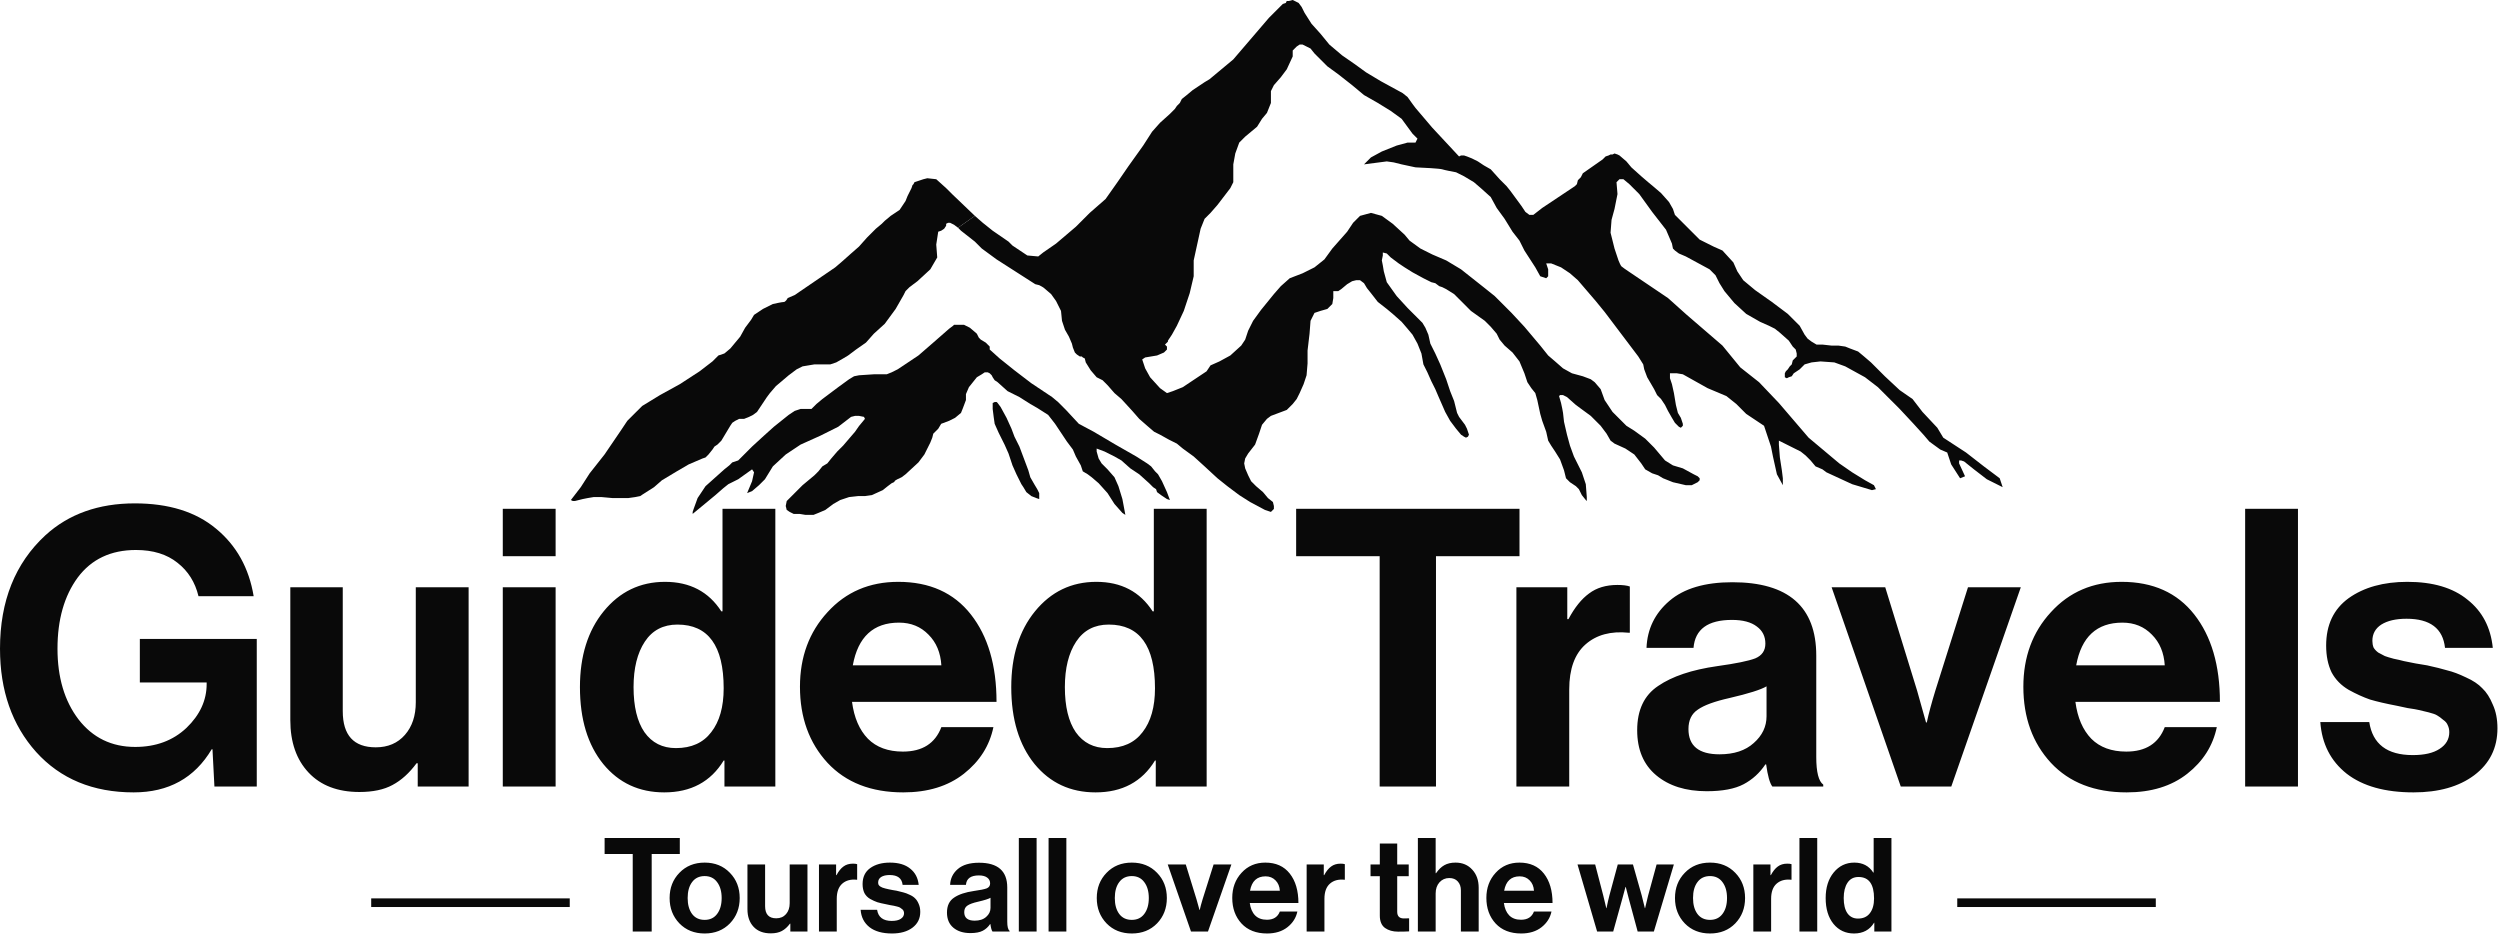 <svg width="889" height="332" viewBox="0 0 889 332" fill="none" xmlns="http://www.w3.org/2000/svg">
<path d="M76.249 279.699L75.559 266.438H75.282C69.205 276.66 59.95 281.771 47.518 281.771C33.06 281.771 21.503 276.982 12.846 267.405C4.282 257.828 0 245.58 0 230.662C0 213.718 5.387 200.273 16.162 190.327C24.45 182.776 35.04 179 47.932 179C59.996 179 69.619 181.993 76.802 187.979C84.077 193.964 88.543 201.976 90.201 212.014H70.586C69.389 207.041 66.902 203.081 63.127 200.134C59.351 197.096 54.424 195.576 48.346 195.576C39.414 195.576 32.507 198.845 27.627 205.383C22.838 211.922 20.444 220.348 20.444 230.662C20.444 240.884 22.93 249.264 27.903 255.802C32.968 262.34 39.69 265.609 48.07 265.609C55.437 265.609 61.515 263.353 66.304 258.841C71.092 254.236 73.487 249.033 73.487 243.232V242.679H49.728V227.208H91.306V279.699H76.249ZM166.64 279.699H148.544V271.411H148.13C145.551 274.91 142.697 277.489 139.566 279.146C136.527 280.804 132.613 281.633 127.824 281.633C120.089 281.633 114.057 279.331 109.729 274.726C105.401 270.122 103.237 263.906 103.237 256.078V208.837H121.885V252.901C121.885 261.465 125.798 265.748 133.626 265.748C137.954 265.748 141.407 264.274 143.986 261.327C146.564 258.38 147.854 254.513 147.854 249.724V208.837H166.64V279.699ZM178.791 279.699V208.837H197.577V279.699H178.791ZM178.791 197.786V180.934H197.577V197.786H178.791ZM236.204 281.771C227.271 281.771 220.042 278.41 214.517 271.687C208.991 264.873 206.229 255.756 206.229 244.337C206.229 233.286 209.037 224.308 214.655 217.401C220.364 210.402 227.639 206.903 236.48 206.903C245.32 206.903 251.997 210.402 256.509 217.401H256.924V180.934H275.71V279.699H257.614V270.444H257.338C252.734 277.995 245.689 281.771 236.204 281.771ZM240.348 266.024C245.873 266.024 250.063 264.136 252.918 260.36C255.865 256.585 257.338 251.382 257.338 244.751C257.338 229.649 251.859 222.098 240.9 222.098C235.835 222.098 231.968 224.124 229.297 228.175C226.626 232.227 225.291 237.614 225.291 244.337C225.291 251.244 226.58 256.585 229.159 260.36C231.829 264.136 235.559 266.024 240.348 266.024ZM321.211 281.771C309.793 281.771 300.814 278.272 294.276 271.273C287.737 264.182 284.468 255.157 284.468 244.199C284.468 233.609 287.737 224.768 294.276 217.677C300.814 210.494 309.194 206.903 319.416 206.903C330.558 206.903 339.169 210.771 345.247 218.506C351.324 226.242 354.363 236.602 354.363 249.586H302.978C303.715 255.203 305.602 259.578 308.641 262.709C311.68 265.748 315.824 267.267 321.073 267.267C327.98 267.267 332.538 264.366 334.749 258.565H353.258C351.877 265.195 348.378 270.72 342.76 275.141C337.143 279.561 329.96 281.771 321.211 281.771ZM319.692 221.407C310.575 221.407 305.096 226.472 303.254 236.602H334.749C334.472 232.089 332.953 228.452 330.19 225.689C327.427 222.834 323.928 221.407 319.692 221.407ZM389.58 281.771C380.647 281.771 373.418 278.41 367.893 271.687C362.368 264.873 359.605 255.756 359.605 244.337C359.605 233.286 362.414 224.308 368.031 217.401C373.74 210.402 381.015 206.903 389.856 206.903C398.696 206.903 405.373 210.402 409.885 217.401H410.3V180.934H429.086V279.699H410.99V270.444H410.714C406.11 277.995 399.065 281.771 389.58 281.771ZM393.724 266.024C399.249 266.024 403.439 264.136 406.294 260.36C409.241 256.585 410.714 251.382 410.714 244.751C410.714 229.649 405.235 222.098 394.276 222.098C389.211 222.098 385.344 224.124 382.673 228.175C380.003 232.227 378.667 237.614 378.667 244.337C378.667 251.244 379.956 256.585 382.535 260.36C385.206 264.136 388.935 266.024 393.724 266.024ZM460.908 197.786V180.934H540.335V197.786H510.636V279.699H490.607V197.786H460.908ZM557.327 208.837V220.164H557.741C559.952 216.02 562.392 212.981 565.062 211.047C567.733 209.021 571.094 208.008 575.146 208.008C577.08 208.008 578.553 208.192 579.566 208.561V224.998H579.152C572.798 224.354 567.687 225.735 563.819 229.142C559.952 232.55 558.018 237.891 558.018 245.166V279.699H539.232V208.837H557.327ZM630.253 279.699C629.332 278.502 628.595 275.877 628.042 271.825H627.766C625.74 274.864 623.162 277.213 620.031 278.87C616.9 280.528 612.526 281.357 606.908 281.357C599.449 281.357 593.463 279.469 588.951 275.693C584.438 271.918 582.182 266.576 582.182 259.67C582.182 252.487 584.669 247.238 589.641 243.923C594.614 240.515 601.613 238.167 610.638 236.878C617.268 235.957 621.78 235.036 624.175 234.115C626.569 233.102 627.766 231.352 627.766 228.866C627.766 226.288 626.753 224.262 624.727 222.788C622.701 221.223 619.754 220.44 615.887 220.44C607.322 220.44 602.764 223.755 602.212 230.386H585.497C585.774 223.663 588.49 218.092 593.647 213.671C598.804 209.251 606.263 207.041 616.025 207.041C635.916 207.041 645.862 215.743 645.862 233.148V269.201C645.862 274.542 646.69 277.811 648.348 279.008V279.699H630.253ZM611.466 268.234C616.623 268.234 620.675 266.899 623.622 264.228C626.661 261.558 628.181 258.38 628.181 254.697V244.061C626.155 245.258 621.78 246.639 615.058 248.205C609.717 249.402 605.941 250.783 603.731 252.349C601.521 253.822 600.416 256.124 600.416 259.255C600.416 265.241 604.099 268.234 611.466 268.234ZM675.916 279.699L651.329 208.837H670.391L681.718 245.58L684.895 256.907H685.171C685.816 253.868 686.829 250.093 688.21 245.58L699.813 208.837H718.599L693.874 279.699H675.916ZM756.249 281.771C744.83 281.771 735.852 278.272 729.313 271.273C722.775 264.182 719.506 255.157 719.506 244.199C719.506 233.609 722.775 224.768 729.313 217.677C735.852 210.494 744.232 206.903 754.453 206.903C765.596 206.903 774.206 210.771 780.284 218.506C786.362 226.242 789.401 236.602 789.401 249.586H738.016C738.752 255.203 740.64 259.578 743.679 262.709C746.718 265.748 750.862 267.267 756.111 267.267C763.018 267.267 767.576 264.366 769.786 258.565H788.296C786.915 265.195 783.415 270.72 777.798 275.141C772.181 279.561 764.998 281.771 756.249 281.771ZM754.73 221.407C745.613 221.407 740.134 226.472 738.292 236.602H769.786C769.51 232.089 767.991 228.452 765.228 225.689C762.465 222.834 758.966 221.407 754.73 221.407ZM798.372 279.699V180.934H817.158V279.699H798.372ZM858.258 281.771C848.128 281.771 840.209 279.561 834.499 275.141C828.79 270.628 825.659 264.504 825.106 256.769H842.511C843.708 264.596 848.865 268.51 857.982 268.51C862.126 268.51 865.303 267.774 867.513 266.3C869.815 264.827 870.966 262.847 870.966 260.36C870.966 259.439 870.782 258.611 870.414 257.874C870.138 257.137 869.585 256.493 868.756 255.94C868.02 255.296 867.329 254.789 866.684 254.421C866.132 254.052 865.119 253.684 863.645 253.316C862.172 252.947 861.021 252.671 860.192 252.487C859.455 252.303 858.12 252.072 856.186 251.796C854.344 251.428 853.055 251.152 852.318 250.967C848.451 250.231 845.274 249.494 842.787 248.757C840.393 247.928 837.861 246.777 835.19 245.304C832.519 243.738 830.493 241.666 829.112 239.088C827.823 236.417 827.178 233.24 827.178 229.557C827.178 222.19 829.849 216.572 835.19 212.705C840.623 208.837 847.576 206.903 856.048 206.903C865.165 206.903 872.302 209.021 877.459 213.257C882.708 217.401 885.701 223.111 886.437 230.386H869.447C868.71 223.479 864.152 220.026 855.772 220.026C851.996 220.026 849.003 220.716 846.793 222.098C844.675 223.479 843.616 225.413 843.616 227.899C843.616 228.728 843.754 229.511 844.031 230.247C844.399 230.892 844.951 231.491 845.688 232.043C846.517 232.504 847.3 232.918 848.036 233.286C848.773 233.563 849.832 233.885 851.213 234.253C852.595 234.53 853.792 234.806 854.805 235.082C855.818 235.266 857.199 235.543 858.949 235.911C860.699 236.187 862.08 236.417 863.093 236.602C866.04 237.246 868.434 237.845 870.276 238.397C872.21 238.858 874.42 239.686 876.906 240.884C879.393 241.989 881.326 243.278 882.708 244.751C884.181 246.133 885.424 248.067 886.437 250.553C887.542 252.947 888.095 255.756 888.095 258.979C888.095 265.978 885.332 271.549 879.807 275.693C874.374 279.745 867.191 281.771 858.258 281.771Z" fill="#090909"/>
<path d="M215 303.673V298H241.738V303.673H231.74V331.247H224.998V303.673H215ZM259.551 328.364C257.226 330.752 254.234 331.945 250.577 331.945C246.918 331.945 243.927 330.752 241.602 328.364C239.277 325.946 238.115 322.939 238.115 319.343C238.115 315.747 239.277 312.755 241.602 310.369C243.927 307.951 246.918 306.742 250.577 306.742C254.234 306.742 257.226 307.951 259.551 310.369C261.876 312.755 263.038 315.747 263.038 319.343C263.038 322.939 261.876 325.946 259.551 328.364ZM250.577 327.108C252.467 327.108 253.94 326.412 254.993 325.016C256.079 323.59 256.622 321.699 256.622 319.343C256.622 316.987 256.079 315.096 254.993 313.67C253.94 312.245 252.467 311.532 250.577 311.532C248.655 311.532 247.166 312.245 246.112 313.67C245.058 315.066 244.531 316.956 244.531 319.343C244.531 321.699 245.058 323.59 246.112 325.016C247.166 326.412 248.655 327.108 250.577 327.108ZM287.135 331.247H281.044V328.457H280.905C280.037 329.635 279.075 330.503 278.021 331.061C276.998 331.619 275.681 331.898 274.068 331.898C271.465 331.898 269.434 331.123 267.978 329.573C266.52 328.023 265.792 325.93 265.792 323.295V307.393H272.07V322.226C272.07 325.109 273.387 326.55 276.021 326.55C277.479 326.55 278.641 326.055 279.509 325.062C280.378 324.071 280.811 322.768 280.811 321.156V307.393H287.135V331.247ZM297.317 307.393V311.206H297.456C298.201 309.811 299.022 308.788 299.921 308.137C300.82 307.455 301.952 307.114 303.315 307.114C303.967 307.114 304.462 307.175 304.803 307.3V312.833H304.663C302.525 312.616 300.805 313.081 299.502 314.228C298.201 315.375 297.549 317.173 297.549 319.622V331.247H291.226V307.393H297.317ZM317.2 331.945C313.789 331.945 311.123 331.201 309.201 329.713C307.28 328.194 306.226 326.132 306.04 323.528H311.899C312.301 326.163 314.038 327.481 317.107 327.481C318.501 327.481 319.571 327.233 320.315 326.736C321.089 326.241 321.477 325.574 321.477 324.737C321.477 324.427 321.415 324.148 321.292 323.9C321.199 323.652 321.013 323.435 320.734 323.249C320.486 323.032 320.253 322.861 320.036 322.738C319.849 322.614 319.509 322.489 319.013 322.366C318.516 322.241 318.129 322.148 317.85 322.087C317.602 322.025 317.153 321.947 316.502 321.854C315.882 321.73 315.448 321.637 315.2 321.575C313.898 321.327 312.828 321.079 311.992 320.832C311.186 320.552 310.333 320.165 309.434 319.668C308.535 319.142 307.853 318.445 307.388 317.576C306.954 316.678 306.737 315.608 306.737 314.368C306.737 311.888 307.636 309.996 309.434 308.695C311.263 307.393 313.603 306.742 316.455 306.742C319.525 306.742 321.927 307.455 323.663 308.881C325.429 310.275 326.437 312.198 326.686 314.647H320.966C320.718 312.322 319.183 311.159 316.362 311.159C315.092 311.159 314.083 311.392 313.34 311.856C312.627 312.322 312.27 312.973 312.27 313.809C312.27 314.088 312.316 314.353 312.41 314.6C312.534 314.818 312.72 315.019 312.968 315.205C313.247 315.36 313.51 315.499 313.759 315.623C314.007 315.716 314.363 315.825 314.828 315.948C315.293 316.042 315.696 316.135 316.036 316.228C316.378 316.289 316.843 316.382 317.432 316.507C318.021 316.6 318.486 316.678 318.827 316.739C319.819 316.956 320.625 317.158 321.245 317.343C321.896 317.499 322.64 317.778 323.476 318.181C324.314 318.553 324.965 318.987 325.429 319.482C325.926 319.948 326.344 320.599 326.686 321.435C327.057 322.241 327.243 323.187 327.243 324.272C327.243 326.628 326.313 328.503 324.453 329.899C322.625 331.262 320.207 331.945 317.2 331.945ZM352.926 331.247C352.616 330.843 352.367 329.961 352.182 328.596H352.089C351.407 329.62 350.539 330.41 349.485 330.968C348.431 331.526 346.958 331.805 345.067 331.805C342.557 331.805 340.542 331.169 339.023 329.899C337.504 328.628 336.744 326.829 336.744 324.505C336.744 322.087 337.58 320.32 339.255 319.203C340.929 318.056 343.285 317.266 346.323 316.832C348.554 316.522 350.073 316.213 350.88 315.902C351.686 315.561 352.089 314.972 352.089 314.135C352.089 313.267 351.747 312.586 351.066 312.089C350.384 311.562 349.392 311.299 348.09 311.299C345.207 311.299 343.672 312.415 343.486 314.647H337.86C337.953 312.384 338.867 310.508 340.604 309.02C342.339 307.533 344.851 306.788 348.137 306.788C354.832 306.788 358.18 309.718 358.18 315.576V327.713C358.18 329.512 358.459 330.612 359.017 331.014V331.247H352.926ZM346.602 327.388C348.338 327.388 349.702 326.939 350.693 326.039C351.717 325.14 352.228 324.071 352.228 322.831V319.25C351.546 319.653 350.073 320.119 347.811 320.646C346.013 321.048 344.742 321.513 343.998 322.04C343.253 322.536 342.882 323.312 342.882 324.365C342.882 326.38 344.122 327.388 346.602 327.388ZM362.294 331.247V298H368.617V331.247H362.294ZM372.874 331.247V298H379.198V331.247H372.874ZM411.445 328.364C409.12 330.752 406.129 331.945 402.471 331.945C398.813 331.945 395.822 330.752 393.497 328.364C391.172 325.946 390.01 322.939 390.01 319.343C390.01 315.747 391.172 312.755 393.497 310.369C395.822 307.951 398.813 306.742 402.471 306.742C406.129 306.742 409.12 307.951 411.445 310.369C413.771 312.755 414.933 315.747 414.933 319.343C414.933 322.939 413.771 325.946 411.445 328.364ZM402.471 327.108C404.363 327.108 405.834 326.412 406.889 325.016C407.973 323.59 408.516 321.699 408.516 319.343C408.516 316.987 407.973 315.096 406.889 313.67C405.834 312.245 404.363 311.532 402.471 311.532C400.549 311.532 399.062 312.245 398.007 313.67C396.953 315.066 396.426 316.956 396.426 319.343C396.426 321.699 396.953 323.59 398.007 325.016C399.062 326.412 400.549 327.108 402.471 327.108ZM423.515 331.247L415.239 307.393H421.655L425.468 319.762L426.537 323.575H426.63C426.848 322.552 427.189 321.281 427.654 319.762L431.56 307.393H437.883L429.561 331.247H423.515ZM450.558 331.945C446.714 331.945 443.692 330.767 441.49 328.41C439.289 326.023 438.189 322.986 438.189 319.296C438.189 315.732 439.289 312.755 441.49 310.369C443.692 307.951 446.512 306.742 449.953 306.742C453.704 306.742 456.602 308.044 458.648 310.648C460.694 313.252 461.717 316.739 461.717 321.11H444.42C444.668 323.001 445.303 324.474 446.326 325.528C447.349 326.55 448.745 327.062 450.512 327.062C452.836 327.062 454.37 326.086 455.114 324.133H461.346C460.881 326.365 459.702 328.225 457.812 329.713C455.921 331.201 453.502 331.945 450.558 331.945ZM450.046 311.625C446.977 311.625 445.133 313.329 444.513 316.739H455.114C455.021 315.22 454.51 313.995 453.58 313.066C452.65 312.105 451.472 311.625 450.046 311.625ZM470.736 307.393V311.206H470.875C471.62 309.811 472.441 308.788 473.34 308.137C474.239 307.455 475.37 307.114 476.734 307.114C477.386 307.114 477.881 307.175 478.222 307.3V312.833H478.082C475.943 312.616 474.223 313.081 472.921 314.228C471.62 315.375 470.968 317.173 470.968 319.622V331.247H464.644V307.393H470.736ZM487.362 311.578V307.393H490.663V299.953H496.848V307.393H500.94V311.578H496.848V324.226C496.848 325.807 497.638 326.597 499.22 326.597L501.08 326.55V331.201C500.118 331.262 498.801 331.294 497.127 331.294C495.297 331.294 493.763 330.86 492.523 329.992C491.283 329.093 490.663 327.62 490.663 325.574V311.578H487.362ZM510.52 298V310.508H510.66C511.558 309.206 512.535 308.261 513.589 307.672C514.674 307.052 516.007 306.742 517.588 306.742C520.037 306.742 522.021 307.579 523.54 309.253C525.058 310.895 525.818 313.035 525.818 315.669V331.247H519.494V316.6C519.494 315.298 519.122 314.244 518.378 313.438C517.665 312.632 516.657 312.229 515.356 312.229C513.961 312.229 512.798 312.74 511.868 313.763C510.969 314.786 510.52 316.104 510.52 317.715V331.247H504.196V298H510.52ZM540.923 331.945C537.078 331.945 534.056 330.767 531.855 328.41C529.655 326.023 528.554 322.986 528.554 319.296C528.554 315.732 529.655 312.755 531.855 310.369C534.056 307.951 536.877 306.742 540.318 306.742C544.069 306.742 546.967 308.044 549.013 310.648C551.059 313.252 552.083 316.739 552.083 321.11H534.784C535.032 323.001 535.668 324.474 536.691 325.528C537.714 326.55 539.109 327.062 540.876 327.062C543.201 327.062 544.736 326.086 545.479 324.133H551.71C551.245 326.365 550.067 328.225 548.176 329.713C546.285 331.201 543.868 331.945 540.923 331.945ZM540.411 311.625C537.342 311.625 535.497 313.329 534.877 316.739H545.479C545.386 315.22 544.875 313.995 543.945 313.066C543.015 312.105 541.837 311.625 540.411 311.625ZM567.934 331.247L560.959 307.393H567.237L570.12 318.46L571.19 322.923H571.283C571.624 321.219 571.965 319.715 572.305 318.413L575.281 307.393H580.675L583.791 318.413L584.907 322.923H585C585.372 321.249 585.728 319.761 586.069 318.46L589.092 307.393H595.229L588.115 331.247H582.35L579.187 319.529L578.118 315.391H578.025C577.621 316.879 577.25 318.259 576.908 319.529L573.654 331.247H567.934ZM617.06 328.364C614.734 330.752 611.743 331.945 608.086 331.945C604.427 331.945 601.435 330.752 599.111 328.364C596.786 325.946 595.623 322.939 595.623 319.343C595.623 315.747 596.786 312.755 599.111 310.369C601.435 307.951 604.427 306.742 608.086 306.742C611.743 306.742 614.734 307.951 617.06 310.369C619.385 312.755 620.547 315.747 620.547 319.343C620.547 322.939 619.385 325.946 617.06 328.364ZM608.086 327.108C609.976 327.108 611.448 326.412 612.502 325.016C613.588 323.59 614.13 321.699 614.13 319.343C614.13 316.987 613.588 315.096 612.502 313.67C611.448 312.245 609.976 311.532 608.086 311.532C606.163 311.532 604.675 312.245 603.621 313.67C602.567 315.066 602.04 316.956 602.04 319.343C602.04 321.699 602.567 323.59 603.621 325.016C604.675 326.412 606.163 327.108 608.086 327.108ZM629.578 307.393V311.206H629.717C630.462 309.811 631.283 308.788 632.182 308.137C633.081 307.455 634.213 307.114 635.576 307.114C636.228 307.114 636.723 307.175 637.064 307.3V312.833H636.924C634.786 312.616 633.065 313.081 631.763 314.228C630.462 315.375 629.81 317.173 629.81 319.622V331.247H623.487V307.393H629.578ZM639.882 331.247V298H646.206V331.247H639.882ZM659.297 331.945C656.29 331.945 653.857 330.813 651.997 328.55C650.137 326.256 649.206 323.187 649.206 319.343C649.206 315.623 650.152 312.601 652.042 310.275C653.965 307.92 656.414 306.742 659.389 306.742C662.366 306.742 664.613 307.92 666.132 310.275H666.272V298H672.595V331.247H666.505V328.132H666.412C664.861 330.674 662.489 331.945 659.297 331.945ZM660.692 326.643C662.552 326.643 663.962 326.008 664.923 324.737C665.915 323.466 666.412 321.715 666.412 319.482C666.412 314.399 664.567 311.856 660.878 311.856C659.173 311.856 657.871 312.539 656.972 313.902C656.073 315.267 655.624 317.08 655.624 319.343C655.624 321.668 656.058 323.466 656.926 324.737C657.825 326.008 659.08 326.643 660.692 326.643Z" fill="#090909"/>
<path d="M132 321H202.602H132Z" fill="#090909"/>
<path d="M132 321H202.602" stroke="#090909" stroke-width="3.07"/>
<path d="M696 321H766.601H696Z" fill="#090909"/>
<path d="M696 321H766.601" stroke="#090909" stroke-width="3.07"/>
<path d="M203.704 178.167L203 177.815L206.521 173.238L209.69 168.308L214.972 161.618L220.958 152.815L223.07 149.646L228.352 144.365L234.69 140.492L241.732 136.618L248.774 132.041L253.352 128.52L255.464 126.407L257.577 125.703L259.69 123.942L263.211 119.717L264.971 116.548L267.084 113.731L268.14 111.971L271.309 109.858L274.83 108.098C275.887 107.863 278.14 107.393 278.703 107.393C279.267 107.393 279.877 106.454 280.112 105.985L282.577 104.929L297.013 95.07L299.478 92.957L302.647 90.14L305.464 87.675L308.281 84.506L311.45 81.337L313.562 79.577L314.619 78.52L316.731 76.76L319.9 74.647L322.013 71.478L322.717 69.718L324.126 66.901L324.478 65.844L324.83 65.492L325.182 64.788L326.238 64.436L327.295 64.084L328.351 63.732L329.759 63.38L332.928 63.732L336.449 66.901L338.562 69.013L346.661 76.76L340.675 80.985L339.266 79.929L337.858 79.225H337.154L336.449 79.577V80.281L335.745 81.337L334.689 82.041L333.633 82.394L332.928 86.971L333.28 91.548L330.816 95.774L326.238 99.999L323.421 102.112L322.013 103.52L321.309 104.929L318.492 109.858L314.619 115.14L310.745 118.661L307.929 121.83L304.407 124.295L301.591 126.407L299.83 127.464L297.365 128.872L295.253 129.576H293.14H289.619L287.506 129.928L285.394 130.28L283.281 131.337L280.464 133.449L275.887 137.323L273.774 139.787L272.718 141.196L271.309 143.308L269.197 146.477L267.788 147.534L266.38 148.238L264.619 148.942H262.859L261.45 149.646L260.394 150.351L259.69 151.407L258.633 153.167L256.521 156.689L255.112 158.097L254.056 158.801L253.352 159.858L251.943 161.618L250.887 162.674L249.831 163.027L247.366 164.083L244.901 165.139L240.676 167.604L235.394 170.773L232.577 173.238L228.704 175.702L227.648 176.407L225.887 176.759L223.422 177.111H220.958H217.789L213.915 176.759H211.099L208.986 177.111L207.225 177.463L205.817 177.815L204.408 178.167H203.704Z" fill="#090909"/>
<path d="M341.73 82.041L340.674 80.985L346.66 76.76L349.477 79.225L352.998 82.041L358.631 85.915L360.04 87.323L365.321 90.844L369.195 91.196L370.955 89.788L375.533 86.619L382.575 80.633L387.504 75.704L393.138 70.774L397.363 64.788L401.237 59.154L406.518 51.76L409.687 46.831L412.504 43.662L416.025 40.493L417.786 38.732L418.49 37.676L419.546 36.619L420.251 35.211L422.011 33.803L424.124 32.042L426.236 30.634L428.349 29.225L430.11 28.169L438.56 21.127L451.236 6.338L454.405 3.169L455.461 2.113L456.166 1.408L457.222 1.056L457.574 0.352H458.278L459.687 0L461.799 1.056L462.856 2.465L463.912 4.577L466.377 8.451L469.546 11.972L472.715 15.845L477.292 19.718L481.87 22.887L485.743 25.704L491.024 28.873L498.771 33.098L500.531 34.507L502.292 36.971L503.348 38.38L509.334 45.422L518.841 55.633L519.545 55.281H520.602L521.658 55.633L523.419 56.337L525.531 57.394L527.644 58.802L530.109 60.211L533.278 63.732L535.742 66.197L537.151 67.957L541.024 73.239L542.432 75.351L543.841 76.408H545.249L548.418 73.943L560.038 66.197L560.742 65.492L561.094 64.084L562.151 63.028L562.855 61.619L569.897 56.69L570.953 55.633L572.01 55.281L572.714 54.929H573.418L574.122 54.577L575.179 54.929L575.883 55.281L578.348 57.394L580.108 59.507L583.629 62.675L586.094 64.788L588.207 66.549L590.671 68.661L593.488 71.83L594.897 74.295L595.601 76.408L597.009 77.816L599.122 79.929L602.995 83.802L604.404 85.21L606.516 86.267L609.333 87.675L612.502 89.084L616.375 93.309L617.784 96.478L619.896 99.647L624.122 103.168L630.108 107.393L632.925 109.506L635.741 111.619L639.967 115.844L641.727 119.013L642.784 120.421L644.192 121.478L645.953 122.534H648.065L651.234 122.886H653.699L656.164 123.238L657.924 123.942L660.741 124.999L662.854 126.759L665.319 128.872L670.248 133.802L675.53 138.731L680.107 141.9L683.628 146.477L688.91 152.111L691.023 155.632L699.121 160.914L705.459 165.843L711.093 170.069L712.149 173.238L710.036 172.181L706.515 170.421L701.938 166.9L698.417 164.083L697.361 163.731H696.656V164.787L698.769 169.365L697.008 170.069L693.839 165.139L693.135 163.027L692.431 160.914L689.966 159.858L686.093 157.041L683.98 154.576L680.459 150.703L675.53 145.421L671.304 141.196L667.783 137.675L663.206 134.154L656.164 130.28L652.291 128.872C650.765 128.755 647.643 128.52 647.361 128.52C647.079 128.52 645.131 128.755 644.192 128.872L641.727 129.576L639.967 131.337L637.854 132.745L637.15 133.802L636.094 134.154L635.389 134.506L634.685 134.154V132.745L635.037 132.041L635.741 131.337L636.446 130.28L637.15 129.576L637.502 128.168L638.558 127.111L638.91 126.759V125.703L638.558 124.295L637.502 123.238L636.094 121.126L632.925 118.309L631.164 116.9L629.051 115.844L625.882 114.436L623.418 113.027L620.953 111.619L616.728 107.745L614.967 105.633L613.206 103.52L611.446 100.703L610.037 97.886L607.925 95.774L599.474 91.196L597.009 90.14L595.601 89.084L594.897 88.379L594.545 86.619L592.432 81.689L587.502 75.351L582.925 69.013L579.404 65.492L577.291 63.732H575.883L574.827 64.788L575.179 69.013L574.122 74.295L573.066 78.168L572.714 82.746L574.122 88.379L575.531 92.605C575.765 93.192 576.305 94.436 576.587 94.717C576.869 94.999 578.348 96.008 579.052 96.478L593.136 105.985L599.826 111.971L612.502 122.886L618.84 130.633L625.53 135.914L632.572 143.308L643.136 155.632L654.051 164.787L658.629 167.956L663.206 170.773L666.375 172.534L667.079 173.942L665.671 174.294L658.629 172.181L649.474 167.956L648.065 166.9L645.6 165.843L643.84 163.731L642.079 161.97L640.319 160.562L632.572 156.689V158.097L632.925 162.674L633.629 167.252L633.981 170.069V171.477V172.534L631.868 168.66L631.164 165.491L630.46 162.322L629.756 158.801L627.291 151.407L624.122 149.294L620.953 147.182L617.432 143.661L613.911 140.844L607.221 138.027L598.418 133.097L596.305 132.745H593.84V134.506L594.545 136.618L595.249 139.787L595.953 144.013L596.657 146.83L597.714 148.59L598.066 149.646L598.418 150.703V151.407L598.066 151.759L597.714 152.111L597.009 151.759L595.601 150.351L594.545 148.59L593.136 146.125L592.08 144.013L590.671 141.9L589.263 140.492L588.207 138.379L585.742 134.154L584.686 131.337L584.333 129.576L582.573 126.759L570.601 110.914L567.432 107.041L561.094 99.647L558.277 97.182L555.108 95.07L551.587 93.661H549.827L550.531 95.774V98.239L549.827 98.943L547.714 98.239L545.954 95.07L542.08 89.084L540.32 85.563L537.855 82.394L535.038 77.816L532.221 73.943L530.109 70.07L526.588 66.901L524.123 64.788L520.602 62.675L517.785 61.267C516.494 61.032 513.7 60.492 512.855 60.211C512.01 59.929 506.165 59.624 503.348 59.507L498.419 58.45L495.602 57.746L493.137 57.394L485.039 58.45L487.503 55.985L491.377 53.873L496.658 51.76L500.531 50.704H503.348L504.053 49.295L502.292 47.535L498.419 42.253L494.546 39.436L489.968 36.619L485.039 33.803L480.813 30.281L475.884 26.408L472.011 23.591L469.546 21.127L467.433 19.014L466.025 17.253L464.616 16.549L463.208 15.845H462.152L461.095 16.549L459.687 17.958V20.07L457.574 24.648L455.461 27.465L452.997 30.281L451.94 32.394V36.619L450.532 40.141L448.771 42.253L447.011 45.07L442.786 48.591L440.673 50.704L439.264 54.577L438.56 58.45V64.788L437.504 66.901L432.926 72.887L430.462 75.704L428.349 77.816L426.941 81.337L424.476 92.605V98.239L423.067 104.224L420.955 110.562L418.49 115.844L416.729 119.013L415.321 121.126V121.478L414.969 121.83L414.617 122.182L414.265 122.534L414.617 122.886L414.969 123.238V123.59V123.942V124.295L413.913 125.351L411.448 126.407L407.222 127.111L406.166 127.816L407.222 130.985L408.983 134.154L412.504 138.027L414.969 139.787L417.082 139.083L420.603 137.675L423.772 135.562L426.941 133.449L429.053 132.041L430.462 129.928L433.631 128.52L437.504 126.407L441.377 122.886L442.786 120.773L443.842 117.604L445.602 114.083L448.419 110.21L452.997 104.576L455.461 101.76L458.63 98.943L463.208 97.182L467.433 95.07L470.954 92.253L473.771 88.379L479.053 82.394L479.757 81.337L481.165 79.225L483.63 76.76L487.503 75.704L491.377 76.76L495.25 79.577L499.475 83.45L501.236 85.563L505.109 88.379L509.334 90.492L514.264 92.605L519.545 95.774L527.996 102.464L531.517 105.281L534.334 108.098L537.503 111.267L542.08 116.196L547.714 122.886L550.531 126.407L552.996 128.52L555.813 130.985L558.982 132.745L562.855 133.802L565.672 134.858L567.08 135.914L569.193 138.379L570.601 142.252L573.418 146.477L578.348 151.407L581.164 153.168L585.038 155.984L588.207 159.153L592.08 163.731L594.897 165.491L598.418 166.548L602.291 168.66L603.699 169.365L604.404 170.069V170.773L603.699 171.477L601.587 172.534H599.474L594.897 171.477L591.376 170.069L589.615 169.012L587.502 168.308L585.038 166.9L583.629 164.787L581.164 161.618L577.995 159.506L574.122 157.745L572.714 156.689L571.305 154.224L569.193 151.407L565.672 147.886L560.39 144.013L557.221 141.196L555.813 140.492H554.756L554.404 140.844L555.108 143.308C555.343 144.365 555.813 146.548 555.813 146.83C555.813 147.111 556.047 149.06 556.165 149.999L557.221 154.576L558.277 158.449L559.686 162.322L562.503 167.956L563.911 172.181L564.263 176.759V178.167L563.911 177.815L562.503 176.055L561.446 173.942L560.39 172.886L558.277 171.477L556.869 170.069L556.165 167.252L554.756 163.379L552.996 160.562L551.587 158.449L550.531 156.689L549.827 153.52L548.418 149.646L547.714 147.182L546.658 142.252L545.954 139.787L544.545 138.027L543.137 135.914L542.08 132.745L540.32 128.52L537.855 125.351L535.038 122.886L533.278 120.773L532.221 118.661L530.109 116.196L527.996 114.083L525.531 112.323L523.066 110.562L520.954 108.45L517.081 104.576L514.264 102.816L512.855 102.112L511.799 101.76L510.391 100.703L508.982 100.351L506.165 98.943L502.292 96.83L499.475 95.07L497.362 93.661L494.546 91.548L493.137 90.14L491.729 89.788V90.844L491.377 92.605L491.729 94.365L492.081 96.478L493.137 100.351L496.658 105.281L500.531 109.506L505.813 114.788L506.869 116.548L507.926 119.013L508.63 122.182L510.391 125.703L512.151 129.576L514.264 134.858L515.672 139.083L517.081 142.604L518.137 146.83L518.841 148.238L519.897 149.646L520.954 151.055L521.658 152.463L522.01 153.52L522.362 154.576L522.01 155.28L521.306 155.632L520.602 155.28L519.545 154.576L517.785 152.463L515.672 149.646L513.912 146.477L511.447 140.844L510.391 138.379L508.982 135.562L507.574 132.393L506.165 129.576L505.461 125.703L504.053 122.182L502.292 119.013L500.531 116.9L498.419 114.436L495.25 111.619L493.137 109.858L489.968 107.393L487.503 104.224L486.095 102.464L485.039 100.703L483.63 99.647H482.222L480.813 99.999L479.053 101.055L476.94 102.816L475.884 103.52H474.123V105.985L473.771 108.098L472.011 109.858L469.546 110.562L467.433 111.267L466.025 114.083L465.673 118.661L464.968 124.647V129.224L464.616 133.449L463.56 136.618L462.152 139.787L461.095 141.9L459.687 143.661L457.574 145.773L454.757 146.83L451.94 147.886L450.532 148.942L448.771 151.055L447.715 154.224L446.307 158.097L443.842 161.266L442.786 163.027L442.433 164.787L442.786 166.548L443.842 169.012L444.898 171.125L446.659 172.886L449.123 174.998L450.884 177.111L452.645 178.519L452.997 179.928V180.984L451.94 182.04L449.828 181.336L444.546 178.519L440.673 176.055L436.448 172.886L432.926 170.069L428.349 165.843L424.476 162.322L420.603 159.506L418.49 157.745L415.673 156.337L412.504 154.576L410.391 153.52L407.927 151.407L405.11 148.942L402.645 146.125L398.772 141.9L396.307 139.787L393.842 136.971L392.082 135.21L389.969 134.154L387.856 131.689L386.096 128.872L385.744 127.464L385.04 127.111L384.687 126.759H383.983L382.927 126.055L382.223 125.351L381.519 123.59L381.166 122.182L380.11 119.717L378.702 117.252L377.645 114.083L377.293 110.562L375.533 107.041L373.772 104.576C373.068 103.99 371.589 102.745 371.307 102.464C371.026 102.182 370.016 101.642 369.547 101.407L368.138 101.055L354.406 92.253L349.124 88.379L346.66 85.915L341.73 82.041Z" fill="#090909"/>
<path d="M352.998 143.308L353.702 142.956H354.406L354.759 143.308L355.815 144.717L357.928 148.59L359.688 152.463L360.744 155.28L362.505 158.801L363.561 161.618L364.618 164.435L365.674 167.252L366.378 169.717L367.787 172.181L368.843 173.942L369.547 175.35V177.463L368.491 177.111L366.73 176.407L364.97 174.998L363.913 173.238L363.209 172.181L361.449 168.66L360.04 165.491L358.632 161.266L357.223 158.097L355.111 153.872L353.702 150.703L353.35 148.238L352.998 145.421V144.013V143.308Z" fill="#090909"/>
<path d="M254.407 176.054L246.309 182.745V182.04L246.661 180.984L248.069 177.111L249.478 174.998L250.886 172.886L257.576 166.9L259.337 165.491L260.393 164.435L262.506 163.731L267.435 158.801L271.66 154.928L275.182 151.759L280.463 147.534L281.52 146.829L282.576 146.125L284.689 145.421H288.562L288.914 145.069L289.618 144.365L290.322 143.66L292.435 141.9L298.069 137.675L301.942 134.858L303.702 133.801L305.463 133.449L310.745 133.097H312.857H315.322L317.083 132.393L319.195 131.337L326.59 126.407L331.871 121.83L337.505 116.9L338.913 115.844L339.265 115.492H340.322H341.026H341.73H342.787L344.899 116.548L347.364 118.661L348.068 120.069L348.772 120.773L350.533 121.83L351.237 122.534L351.941 123.238V124.294L355.462 127.463L360.744 131.689L366.73 136.266L374.124 141.196L376.237 142.956L379.054 145.773L383.631 150.703L388.913 153.52L396.659 158.097L404.054 162.322L407.927 164.787L409.335 165.843L410.744 167.604L411.8 168.66L413.208 171.125L414.969 174.998L416.025 177.815L414.969 177.463L413.913 176.759L412.856 176.054L411.448 174.998L411.096 173.942L410.039 173.238L408.631 171.829L405.11 168.66L401.941 166.548L398.772 163.731L396.307 162.322L392.786 160.562L389.969 159.505V160.562L390.673 163.026L391.73 164.787L393.842 166.9L396.307 169.717L397.716 172.886L399.124 177.463L400.18 183.097L399.124 182.392L396.307 179.223L393.842 175.35L390.673 171.829L388.209 169.717L386.8 168.66L385.04 167.604L384.335 165.491L382.575 162.322L381.519 159.857L379.406 157.041L375.181 150.703L372.716 147.534L368.843 145.069L366.378 143.66L362.505 141.196L360.392 140.139L358.279 139.083L354.758 135.914L353.702 135.21L352.998 134.153L352.646 133.449L351.941 132.745L351.237 132.393H350.181L349.125 133.097L347.364 134.153L345.956 135.914L344.547 137.675L343.491 140.139V142.252L342.434 145.069L341.73 146.829L339.618 148.59L337.505 149.646L334.688 150.703L333.632 152.463L331.871 154.224L331.519 155.632L330.815 157.393L328.702 161.618L326.59 164.435L322.012 168.66L320.604 169.717C319.782 170.069 318.139 170.843 318.139 171.125C318.139 171.407 317.435 171.712 317.083 171.829L315.674 172.886L313.914 174.294L310.04 176.054L307.576 176.407H305.111L301.942 176.759L298.773 177.815L296.308 179.223L293.491 181.336L291.026 182.392L289.266 183.097H286.449L284.336 182.745H282.224L280.815 182.04L279.759 181.336L279.407 179.928L279.759 178.167L280.815 177.111L282.576 175.35L285.393 172.533L289.618 169.012L291.026 167.604L292.435 165.843L294.195 164.787L295.604 163.026L297.717 160.562L299.829 158.449L301.942 155.984L304.055 153.52L305.463 151.496L307.576 148.942L307.223 148.238L305.463 147.886H304.055L302.646 148.238L298.069 151.759L291.731 154.928L284.689 158.097L279.407 161.618L274.829 165.843L272.013 170.421L269.9 172.533L267.435 174.646L265.675 175.35L267.435 171.125L268.139 167.956L267.435 166.9L264.97 168.66L262.506 170.421L258.985 172.181L257.224 173.59L254.407 176.054Z" fill="#090909"/>
</svg>
